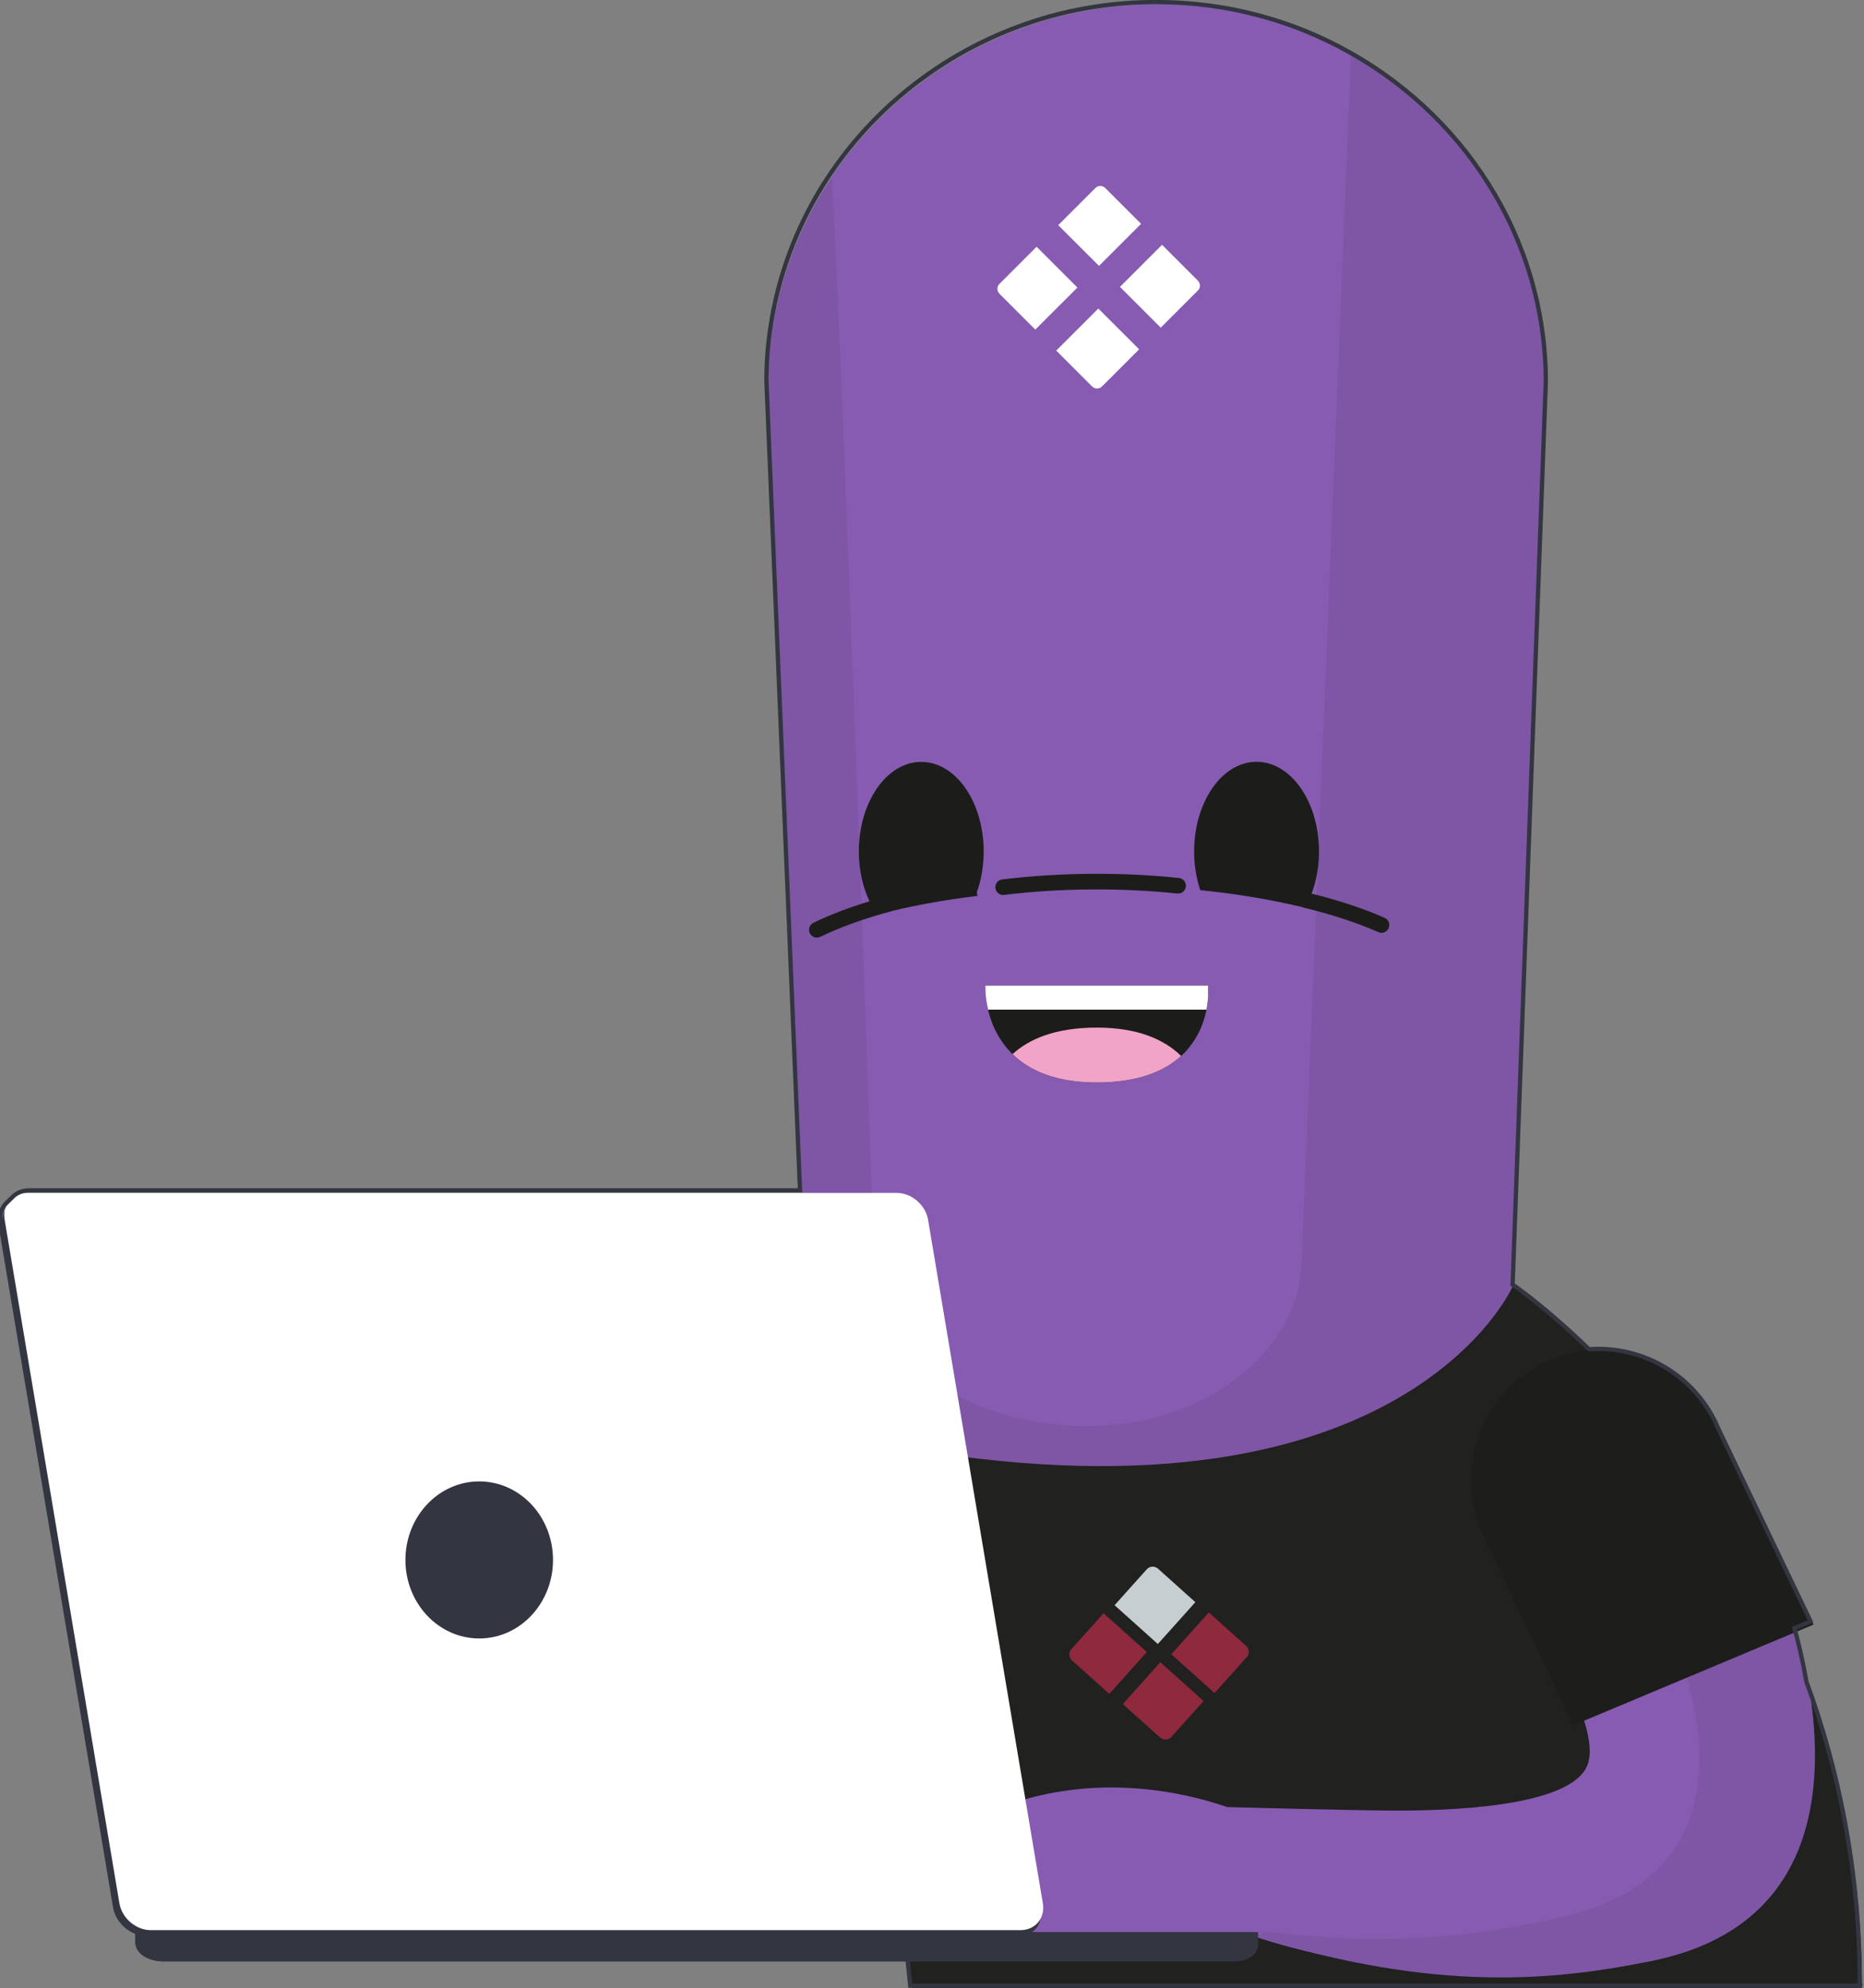 <svg width="436" height="465" viewBox="0 0 436 465" fill="none" xmlns="http://www.w3.org/2000/svg">
<rect x="0" y="0" width="436" height="465" fill="#808080" stroke="none"/>
<g clip-path="url(#clip0_2217_53665)">
<path d="M270.895 1.045C321.062 1.045 361.897 40.79 362.043 89.699L352.582 336.786C352.582 336.932 352.573 342.961 352.573 343.107C352.485 345.501 351.468 353.62 350.725 355.73C350.618 356.014 350.53 356.277 350.452 356.561C341.831 386.829 307.164 402.91 270.797 402.91C231.761 402.91 197.554 381.699 190.468 351.324C190.077 348.803 189.187 336.952 189.099 334.812C189.099 334.676 189.099 314.92 189.09 314.774L179.746 89.709C179.893 40.8 220.727 1.055 270.895 1.055V1.045Z" fill="#7E56A5"/>
<path d="M303.362 302.61C303.46 302.278 303.558 301.955 303.655 301.623C303.929 300.089 304.32 297.07 304.427 295.771C304.427 295.585 313.517 73.676 316.009 12.72C302.697 5.295 287.294 1.045 270.894 1.045C239.023 1.045 210.923 17.087 194.621 41.327C197.475 95.776 204.404 292.811 204.404 292.811C204.414 293.074 204.424 293.309 204.434 293.524C204.541 295.546 205.089 302.591 205.392 305.629C210.005 321.857 230.344 333.513 254.396 333.513C278.449 333.513 298.309 320.226 303.362 302.61Z" fill="#875BB2"/>
<path d="M435.513 465C435.513 355.574 353.903 300.725 353.903 300.725C353.903 300.725 328.805 358.183 213.398 338.955C213.398 338.955 200.575 346.429 213.398 465H435.513Z" fill="#21211F"/>
<path d="M250.595 385.706L258.133 377.305L268.253 386.38L259.476 396.162L250.738 388.327C249.974 387.642 249.91 386.47 250.595 385.706Z" fill="#8F293D"/>
<path d="M260.703 375.424L268.24 367.023C268.926 366.26 270.099 366.196 270.863 366.881L279.601 374.716L270.824 384.498L260.703 375.424Z" fill="#C6CED2"/>
<path d="M262.629 398.541L271.406 388.759L281.527 397.833L273.989 406.233C273.304 406.997 272.131 407.061 271.367 406.376L262.629 398.541Z" fill="#8F293D"/>
<path d="M273.969 386.893L282.746 377.11L291.484 384.945C292.248 385.63 292.312 386.803 291.627 387.566L284.089 395.967L273.969 386.893Z" fill="#8F293D"/>
<path d="M293.433 452.895C336.847 467.374 386.419 458.601 386.419 458.601C452.703 441.464 412.045 359.121 412.045 359.121L356.316 375.574C356.316 375.574 375.169 402.608 371.328 412.759C367.487 422.901 337.424 423.506 325.705 423.457C316.059 423.418 287.129 422.637 287.129 422.637L293.433 452.895Z" fill="#875BB2"/>
<path d="M293.432 452.894C292.161 452.894 293.432 451.624 293.432 451.624C302.267 451.966 328.92 457.418 367.389 447.804C418.387 435.054 389.066 377.703 389.066 377.703H419.14C426.871 403.037 433.194 449.113 386.418 458.61C363.596 463.241 336.084 466.094 293.432 452.904V452.894Z" fill="#7E56A5"/>
<path d="M367.978 403.507L424.175 379.958L402.57 334.478C396.115 318.834 378.301 311.432 362.787 317.936C347.264 324.44 339.919 342.393 346.373 358.027L367.978 403.507Z" fill="#1D1D1C"/>
<path d="M293.989 425.47C293.989 425.47 260.768 408.303 226.141 426.202L236.852 452.015L295.387 452.464L293.979 425.47H293.989Z" fill="#875BB2"/>
<path d="M34.754 452.884H238.182C241.651 452.884 243.987 450.071 243.41 446.612L216.562 286.733C215.976 283.265 212.702 280.461 209.232 280.461H5.805C2.335 280.461 -0.001 283.275 0.576 286.733L27.424 446.612C28.01 450.08 31.284 452.884 34.754 452.884Z" fill="#333541"/>
<path d="M32.594 451.869V454.849C32.594 455.005 32.603 455.152 32.633 455.298C32.946 457.223 35.252 458.728 38.057 458.728H288.808C291.613 458.728 293.92 457.233 294.233 455.298C294.262 455.152 294.272 455.005 294.272 454.849V451.869H32.594Z" fill="#333541"/>
<path d="M32.633 455.289C32.946 457.214 35.252 458.718 38.057 458.718H288.808C291.613 458.718 293.92 457.224 294.233 455.289H32.633Z" fill="#333541"/>
<path d="M2.521 280.471L1.074 281.887L1.866 282.991L3.733 280.383L2.521 280.471Z" fill="white"/>
<path d="M35.272 451.42H238.699C242.169 451.42 244.505 448.606 243.928 445.147L217.08 285.269C216.494 281.8 213.219 278.996 209.75 278.996H6.312C2.843 278.996 0.507 281.81 1.084 285.269L27.932 445.147C28.518 448.615 31.792 451.42 35.262 451.42H35.272Z" fill="white"/>
<path d="M112.092 383.204C121.625 383.204 129.352 374.981 129.352 364.837C129.352 354.692 121.625 346.469 112.092 346.469C102.56 346.469 94.832 354.692 94.832 364.837C94.832 374.981 102.56 383.204 112.092 383.204Z" fill="#333541"/>
<path d="M189.421 218.255C189.744 218.909 190.399 219.29 191.073 219.29C191.337 219.29 191.601 219.232 191.865 219.105C196.595 216.819 202.244 214.786 208.685 213.067C208.744 213.047 208.802 213.028 208.832 213.008C214.969 211.543 221.596 210.38 228.613 209.54L228.496 208.641C229.513 205.788 230.089 202.564 230.089 199.144C230.089 187.567 223.56 178.188 215.487 178.188C207.414 178.188 200.886 187.567 200.886 199.144C200.886 203.463 201.804 207.459 203.378 210.79C198.501 212.276 194.083 213.966 190.262 215.822C189.363 216.271 188.981 217.356 189.421 218.265V218.255Z" fill="#1C1D1A"/>
<path d="M232.837 207.723C232.954 208.641 233.736 209.315 234.635 209.315C234.714 209.315 234.782 209.315 234.86 209.296C247.869 207.723 262.129 207.586 275.382 208.973C276.398 209.051 277.278 208.338 277.385 207.342C277.483 206.326 276.75 205.446 275.753 205.339C262.236 203.932 247.693 204.059 234.411 205.681C233.414 205.808 232.7 206.716 232.837 207.723Z" fill="#1C1D1A"/>
<path d="M279.309 199.135C279.309 202.378 279.836 205.436 280.755 208.192C289.297 209.051 297.312 210.409 304.515 212.129C304.642 212.188 304.779 212.246 304.925 212.276C311.513 213.868 317.387 215.803 322.4 218.001C322.645 218.118 322.889 218.167 323.133 218.167C323.847 218.167 324.502 217.757 324.805 217.063C325.215 216.144 324.805 215.07 323.866 214.659C318.931 212.481 313.184 210.585 306.792 208.993C307.896 206.052 308.522 202.691 308.522 199.125C308.522 187.547 301.993 178.168 293.92 178.168C285.847 178.168 279.318 187.547 279.318 199.125L279.309 199.135Z" fill="#1C1D1A"/>
<path d="M256.538 253.163C229.221 253.163 230.482 230.506 230.482 230.506H282.604C282.604 230.506 284.921 253.163 256.548 253.163H256.538Z" fill="#1C1D1A"/>
<path d="M236.844 246.538C240.685 243.021 246.813 240.334 256.577 240.334C266.34 240.334 272.449 243.236 276.27 246.958C272.429 250.475 266.301 253.162 256.538 253.162C246.774 253.162 240.665 250.26 236.844 246.538Z" fill="#F1A4C8"/>
<path d="M230.481 230.506H282.593V233.056C282.535 233.925 282.417 234.981 282.193 236.133H231.116C230.354 232.9 230.481 230.506 230.481 230.506Z" fill="white"/>
<path d="M266.449 81.699L257.755 90.39C257.126 91.019 256.097 91.026 255.461 90.39L247.064 81.996L256.905 72.159L266.442 81.692L266.449 81.699Z" fill="white"/>
<path d="M266.903 52.352L257.062 62.19L247.525 52.657L256.219 43.965C256.848 43.337 257.878 43.33 258.513 43.965L266.91 52.359L266.903 52.352Z" fill="white"/>
<path d="M280.197 67.939L271.503 76.63L261.966 67.096L271.808 57.258L280.204 65.652C280.833 66.281 280.84 67.31 280.204 67.946L280.197 67.939Z" fill="white"/>
<path d="M252.008 67.25L242.167 77.088L233.77 68.694C233.141 68.065 233.134 67.036 233.77 66.4L242.464 57.709L252.001 67.243L252.008 67.25Z" fill="white"/>
<path d="M435.025 464.431C435.025 437.378 430.031 413.666 422.525 393.285C422.192 391.341 421.811 389.426 421.401 387.569C421.352 387.364 421.313 387.169 421.264 386.973C421.186 386.632 421.107 386.28 421.029 385.938C420.951 385.586 420.863 385.244 420.785 384.902C420.755 384.765 420.716 384.629 420.687 384.492C420.394 383.28 420.081 382.098 419.759 380.936C419.749 380.887 419.729 380.828 419.72 380.779L423.502 379.206L401.941 334.185C396.791 321.797 384.378 314.635 371.682 315.564C361.635 305.842 354.549 300.939 353.806 300.431L361.576 89.131C361.479 55.297 341.902 25.85 313.226 10.911C313.06 10.823 312.884 10.735 312.718 10.647C312.073 10.315 311.418 9.993 310.763 9.67C310.607 9.592 310.441 9.514 310.285 9.436C308.672 8.664 307.03 7.941 305.368 7.267C305.193 7.198 305.017 7.13 304.841 7.052C304.176 6.788 303.511 6.534 302.837 6.28C302.632 6.202 302.436 6.133 302.231 6.055C301.439 5.772 300.648 5.489 299.846 5.225C299.798 5.205 299.758 5.196 299.71 5.176C298.849 4.893 297.98 4.619 297.11 4.355C296.924 4.297 296.748 4.248 296.562 4.199C295.878 4.004 295.194 3.808 294.51 3.623C294.275 3.554 294.031 3.496 293.797 3.437C293.083 3.251 292.36 3.075 291.646 2.909C291.49 2.87 291.334 2.831 291.167 2.792C290.288 2.587 289.398 2.401 288.509 2.225C288.333 2.196 288.157 2.157 287.991 2.128C287.278 1.991 286.564 1.864 285.851 1.747C285.577 1.698 285.313 1.659 285.039 1.62C284.365 1.512 283.681 1.415 283.006 1.327C282.772 1.297 282.547 1.258 282.313 1.229C281.413 1.112 280.514 1.014 279.605 0.926C279.468 0.916 279.341 0.906 279.205 0.887C278.432 0.819 277.651 0.75 276.878 0.701C276.595 0.682 276.302 0.662 276.018 0.652C275.354 0.613 274.689 0.584 274.025 0.555C273.751 0.545 273.477 0.535 273.194 0.525C272.275 0.496 271.347 0.477 270.418 0.477C269.49 0.477 268.61 0.496 267.711 0.516C267.437 0.516 267.154 0.535 266.88 0.545C266.245 0.564 265.609 0.594 264.974 0.633C264.671 0.652 264.368 0.672 264.065 0.692C263.401 0.74 262.746 0.789 262.091 0.848C261.856 0.867 261.612 0.887 261.378 0.906C260.488 0.994 259.608 1.092 258.729 1.2C258.582 1.219 258.436 1.239 258.299 1.258C257.566 1.356 256.833 1.454 256.1 1.571C255.826 1.61 255.552 1.659 255.279 1.708C254.653 1.805 254.038 1.913 253.422 2.03C253.148 2.079 252.884 2.128 252.611 2.177C251.897 2.313 251.184 2.46 250.47 2.616C250.324 2.646 250.177 2.675 250.04 2.704C249.18 2.9 248.32 3.105 247.47 3.32C247.294 3.369 247.118 3.417 246.942 3.456C246.268 3.632 245.593 3.818 244.929 4.004C244.684 4.072 244.44 4.14 244.196 4.219C243.56 4.404 242.935 4.6 242.309 4.795C242.094 4.863 241.889 4.932 241.674 5C240.003 5.547 238.351 6.133 236.729 6.769C236.562 6.837 236.406 6.896 236.24 6.964C235.585 7.228 234.93 7.492 234.285 7.765C234.09 7.843 233.894 7.931 233.699 8.009C233.024 8.302 232.35 8.596 231.685 8.908C231.568 8.967 231.451 9.016 231.324 9.074C229.721 9.817 228.138 10.618 226.584 11.448C226.447 11.517 226.32 11.595 226.183 11.663C225.528 12.015 224.883 12.377 224.248 12.748C224.111 12.826 223.974 12.904 223.847 12.982C221.55 14.321 219.312 15.757 217.152 17.281C217.064 17.35 216.966 17.408 216.878 17.477C216.224 17.946 215.569 18.415 214.924 18.903C214.865 18.952 214.797 18.991 214.738 19.04C212.588 20.662 210.516 22.371 208.532 24.169C208.473 24.218 208.424 24.267 208.366 24.316C206.362 26.133 204.446 28.038 202.609 30.021C202.003 30.676 201.417 31.34 200.83 32.015C200.811 32.044 200.781 32.063 200.762 32.093C198.983 34.145 197.302 36.274 195.719 38.482C195.709 38.492 195.699 38.512 195.689 38.522C195.161 39.254 194.653 39.997 194.145 40.739C184.792 54.652 179.318 71.271 179.27 89.102L187.128 278.398H6.805C5.27 278.398 3.951 278.955 3.013 279.873L1.566 281.29C0.364 282.443 -0.242 284.192 0.09 286.136L26.938 446.014C27.398 448.74 29.538 451.066 32.118 451.925V454.241C32.118 454.397 32.128 454.544 32.157 454.69C32.47 456.615 34.777 458.12 37.582 458.12H212.255C212.47 460.181 212.685 462.272 212.92 464.402H435.035L435.025 464.431Z" stroke="#333541" stroke-miterlimit="10"/>
</g>
<defs>
<clipPath id="clip0_2217_53665">
<rect width="436" height="465" fill="white"/>
</clipPath>
</defs>
</svg>
